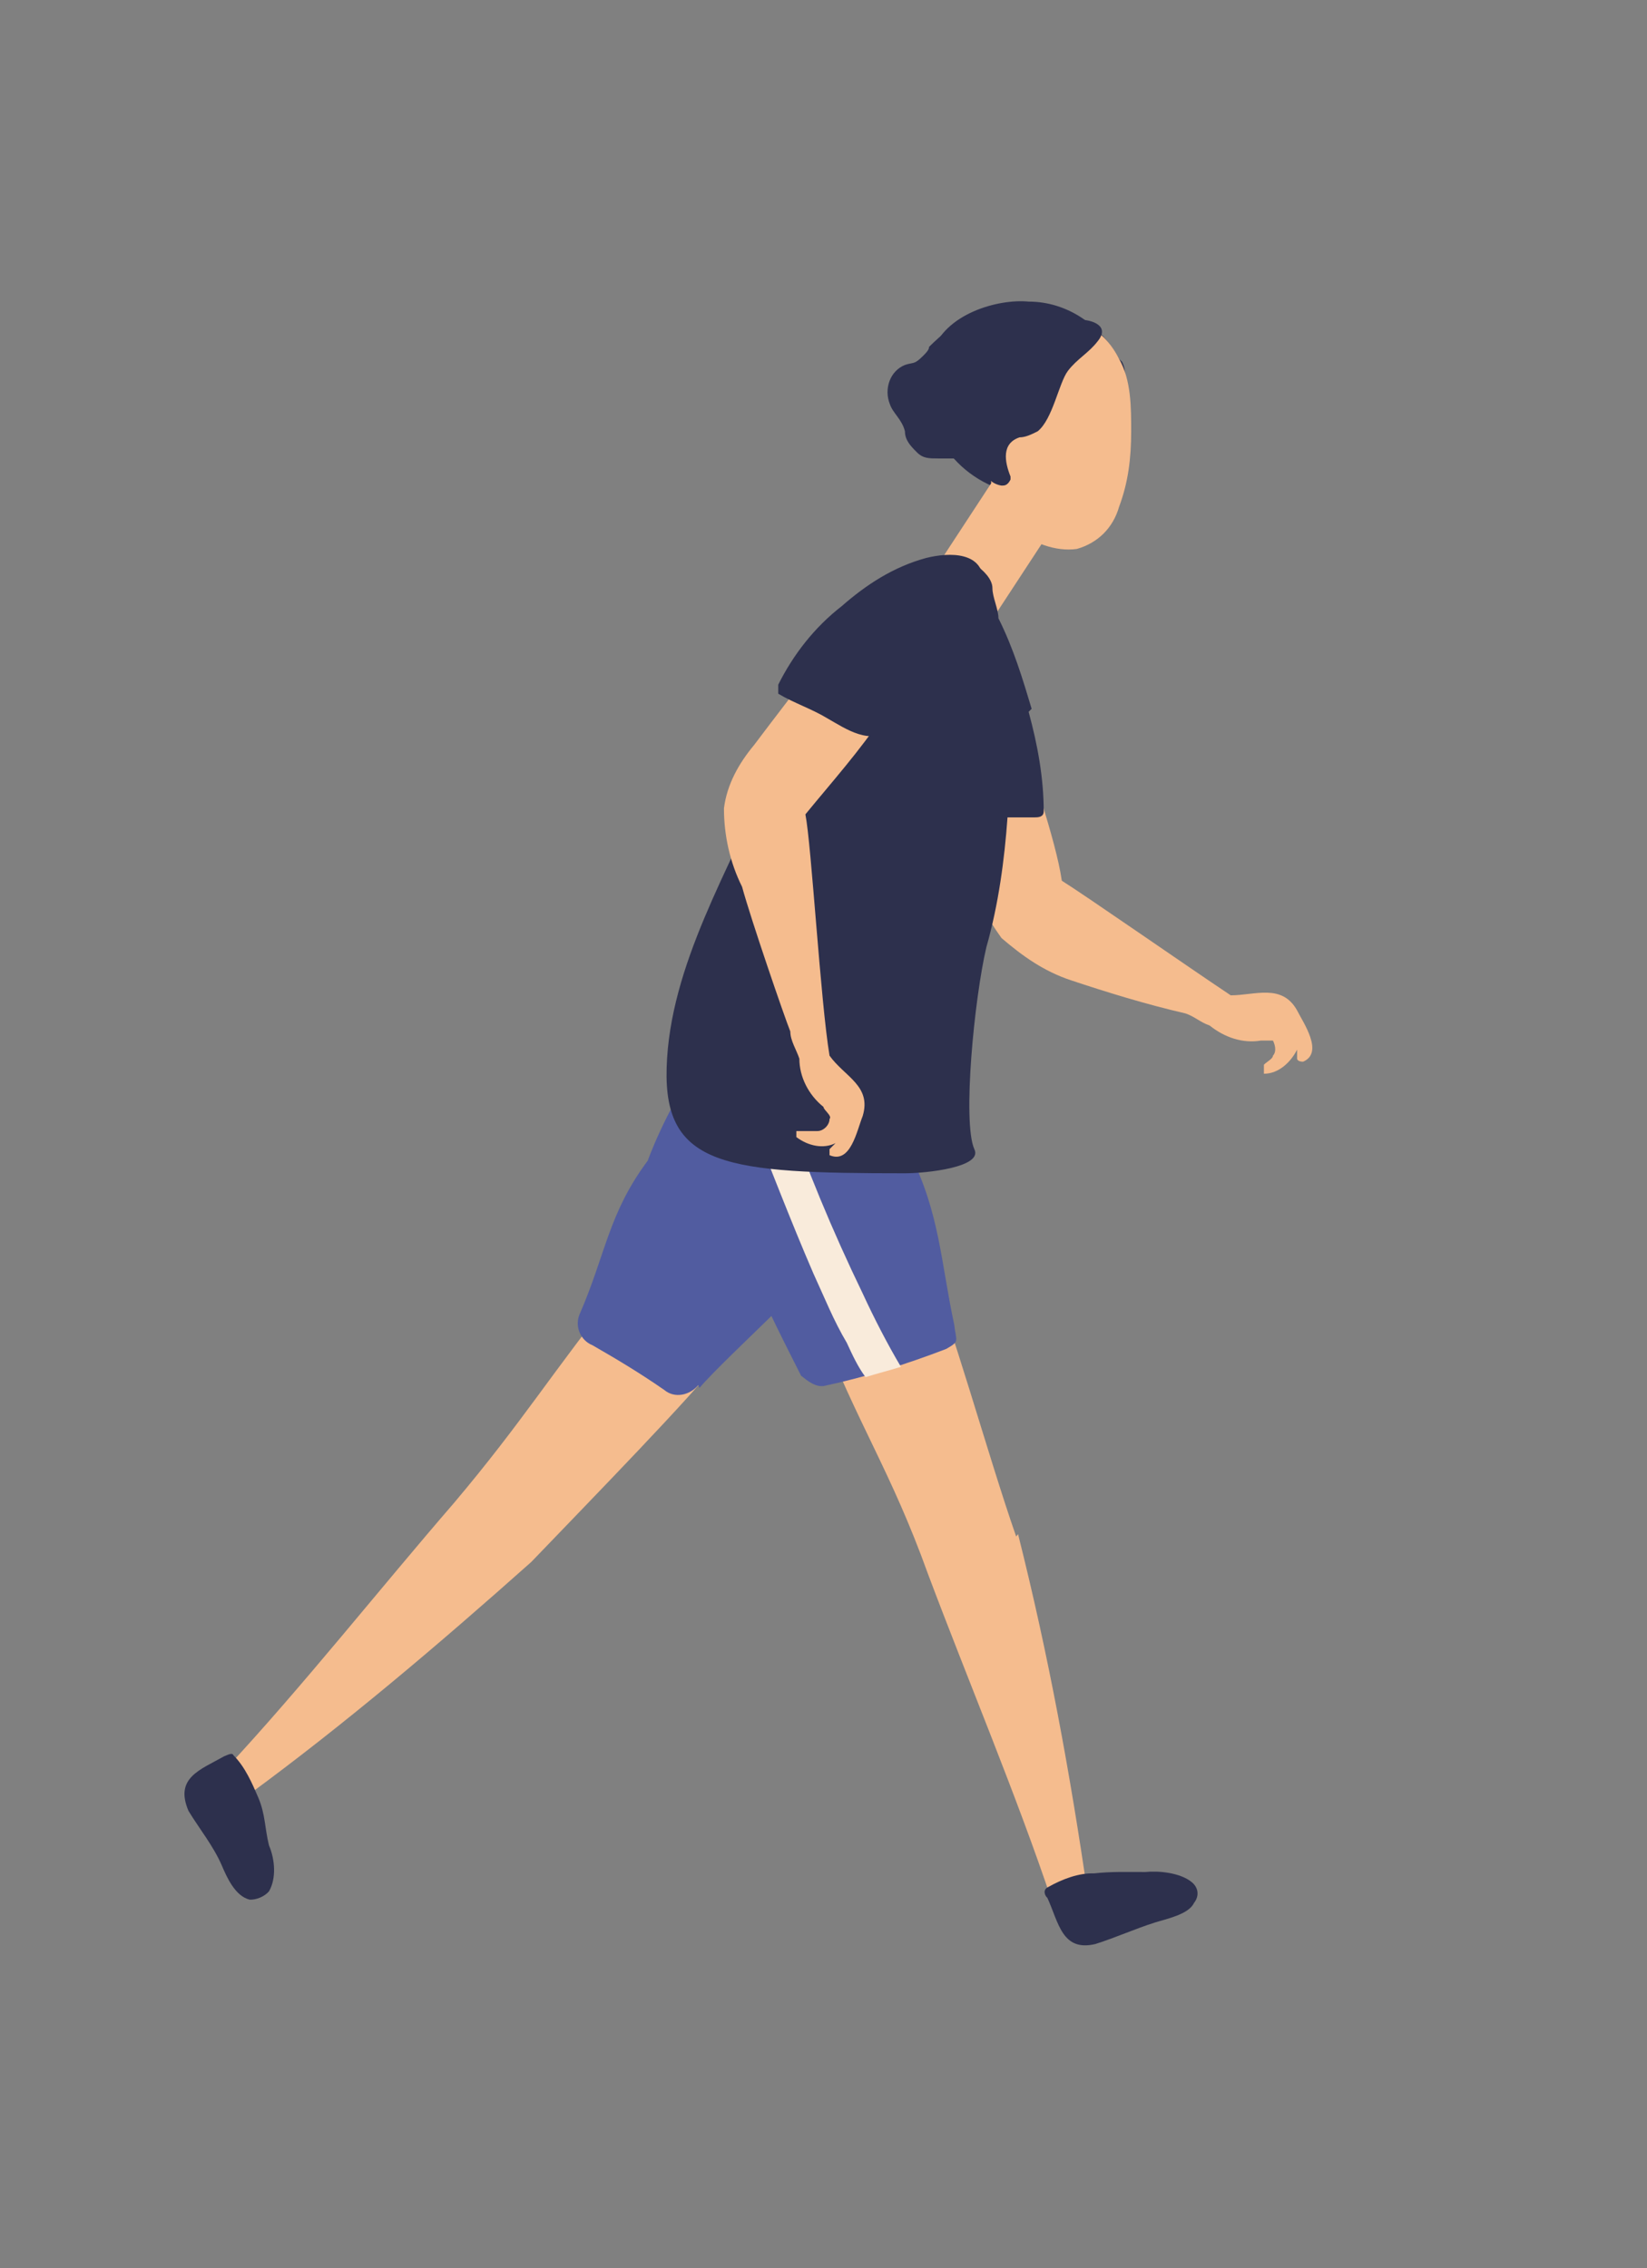<svg id="edpItRP3aHO1" xmlns="http://www.w3.org/2000/svg" xmlns:xlink="http://www.w3.org/1999/xlink" viewBox="0 0 54.6 75.2" shape-rendering="geometricPrecision" text-rendering="geometricPrecision" project-id="d8ad5be720ca4c92936018504d4acdc3" export-id="fddd19ad511a41f7b3979082007558a8" cached="false">
<rect x="0" y="0" width="54.6" height="75.2" fill="#808080" stroke="none"/>
<style><![CDATA[
#edpItRP3aHO4_tr {animation: edpItRP3aHO4_tr__tr 2000ms linear infinite normal forwards}@keyframes edpItRP3aHO4_tr__tr { 0% {transform: translate(27.312px,36.094px) rotate(66.746deg)} 50% {transform: translate(27.312px,36.094px) rotate(0deg)} 100% {transform: translate(27.312px,36.094px) rotate(66.746deg)}} #edpItRP3aHO8_tr {animation: edpItRP3aHO8_tr__tr 2000ms linear infinite normal forwards}@keyframes edpItRP3aHO8_tr__tr { 0% {transform: translate(24.4px,37.089px) rotate(-51.282deg)} 50% {transform: translate(24.4px,37.089px) rotate(0deg)} 100% {transform: translate(24.4px,37.089px) rotate(-51.282deg)}} #edpItRP3aHO15_tr {animation: edpItRP3aHO15_tr__tr 2000ms linear infinite normal forwards}@keyframes edpItRP3aHO15_tr__tr { 0% {transform: translate(32.618px,22.037px) rotate(0deg)} 50% {transform: translate(32.618px,22.037px) rotate(69.643deg)} 100% {transform: translate(32.618px,22.037px) rotate(0deg)}} #edpItRP3aHO26_tr {animation: edpItRP3aHO26_tr__tr 2000ms linear infinite normal forwards}@keyframes edpItRP3aHO26_tr__tr { 0% {transform: translate(31.867px,18.55px) rotate(0deg)} 50% {transform: translate(31.867px,18.55px) rotate(-46.679deg)} 100% {transform: translate(31.867px,18.55px) rotate(0deg)}}
]]></style>
<g><g><g id="edpItRP3aHO4_tr" transform="translate(27.312,36.094) rotate(66.746)"><g transform="translate(-27.312,-36.094)"><path d="M37.9,51.2c-1.1-2.6-3-7.2-3.7-8.4-.1-.2-3.2,1.3-3.2,1.3-.3.1-.4.5-.3.8c0,0,0,0,0,0c1.7,3.2,2.8,4.7,4.4,7.9c1.6,3.3,3.6,7,5.1,10.4.2.3.6.4.8.2.2-.1.3-.3.3-.5-.9-3.9-2.1-7.8-3.4-11.7" fill="#f5bc8e"/><path d="M34.8,43.8c-.6-1.2-2.2-6-2.9-6.9-1.1-1.5-3.6-2-5.4-1.7-1.3.8-2.7,2.7-1.6,4.4s2.3,2.8,2.3,2.8c1.1,1.9,2.3,2.5,3.8,4.1.3.3.8.3,1.1,0c.8-.6,1.5-1.1,2.3-1.6.4-.2.5-.7.3-1.1" fill="#515ca0"/><path d="M39.8,63.1c0-.2,0-.3.1-.3.5-.2,1.1-.2,1.6-.2.6,0,1,.2,1.6.3.5,0,1.1.2,1.4.6.1.2.1.5,0,.7-.3.4-1,.4-1.4.4-.7,0-1.4.2-2.1.3-1.2,0-1.1-.9-1.2-1.8" fill="#2d304d"/></g></g></g><g id="edpItRP3aHO8_tr" transform="translate(24.4,37.089) rotate(-51.282)"><g transform="translate(-24.4,-37.089)"><g><path d="M19.4,53c1.5-2.4,4.4-6.4,5-7.7.1-.2-2.8-2-2.8-2-.3-.2-.7,0-.8.2c0,0,0,0,0,0-1.8,3.1-2.3,4.9-4.2,8-1.9,3.2-3.9,6.9-5.9,10-.3.5.4,1.1.9.8c2.8-3,5.4-6,7.9-9.3" fill="#f5bc8e"/><path d="M28.7,39.5c.5-1.1,0-2.5-2.2-4.4-.3-.3-.8-.3-1.1-.1.2-.8-1.5-.1-2,.7-1.9,3.4-2.9,5.3-4.3,8.4c0,.3,0,.6.2.8c1.1.9,2.3,1.7,3.5,2.4.5.2.4.1.8-.3c1.3-1.6,2.6-2.7,3.5-4.7.5-.9,1.5-2.8,1.5-2.8h.1Z" fill="#515ca0"/><path d="M10.7,61.3c0-.1.1-.3.3-.2.5.2,1,.5,1.3.9.4.4.7.8,1.1,1.3.3.3.7.9.7,1.4c0,.3-.2.5-.5.5-.4.1-1-.4-1.3-.6-.6-.4-1.2-.7-1.8-1.1-.9-.7-.2-1.4.2-2.2" fill="#2d304d"/><path d="M24.8,37.3c-.9,1.6-1.9,3.3-2.8,5-.4.8-.8,1.5-1.1,2.3-.2.4-.4.8-.5,1.2.3.2.7.5,1,.7.3-.8.7-1.7,1.1-2.5c1-2.1,2.1-4.1,3.3-6c.4-.7-.6-1.3-1-.6" fill="#f9ebdb"/></g></g></g><g><g id="edpItRP3aHO15_tr" transform="translate(32.618,22.037) rotate(0)"><g transform="translate(-32.618,-22.037)"><path d="M31.8,21.1c-1.4.3-.8,3.5-.8,3.6.2,1,1.1,3.1,1.3,4.2c0,.8.4,1.5.9,2.2.7.6,1.4,1.1,2.3,1.4c1.2.4,2.5.8,3.8,1.1.3.1.5.3.8.4c0,0,0,0,0,0c.5.4,1.1.6,1.7.5.2,0,.4,0,.4,0c.1.2.1.4,0,.5c0,.1-.2.2-.3.3c0,0,0,.2,0,.3c0,0,0,0,0,0c.5,0,.9-.4,1.1-.8c0,0,0,.2,0,.3c0,0,0,.1.2.1c0,0,0,0,0,0c.7-.3,0-1.3-.2-1.7-.5-.9-1.4-.5-2.2-.5c0,0,0,0,0,0-1.5-1-4.8-3.3-5.6-3.8-.2-1.4-1.1-3.8-1.4-5.2-.1-.7-.1-3.3-1.9-2.8" fill="#f5bc8e"/></g></g></g><g><g><path d="M37.1,11.9c-.6-1.1-1.7-1.9-3-1.9-1-.1-2.8.4-3.2,1.7-.6,1.8.3,3.8,2.2,4.5.2,0,.3.1.5.1.4,0,.9-.2,1-.6c0,0,0-.1,0-.2v0c.5.7,1.6,0,1.4-.8.1-.5,0-1,0-1.5.6.4,1.6-.4,1.2-1.2" fill="#2d304d"/><path d="M37.1,11.9c-.3-.6-.8-1.1-1.4-1.2-.7,0-1.3.3-1.8.8-.8.9-1.1,2.1-.9,3.3-.3.8-.2,1.7.4,2.3c0,.1,0,.3.2.4.6.5,1.4.8,2.1.7.7-.2,1.2-.7,1.4-1.4.3-.8.4-1.6.4-2.5c0-.8,0-1.7-.4-2.4" fill="#f5bc8e"/><rect width="4.9" height="2.5" rx="0" ry="0" transform="matrix(.548-.837 0.837 0.548 30.526 19.587)" fill="#f5bc8e"/><path d="M35.6,10.7c-.4,0-.7,0-1.1.1c0,0,0,0-.1,0-.6.3-1.1.9-1.4,1.6-.1,0-.2,0-.2.2c0,0,0,0,0,0c0,.1,0,.3,0,.4c0,0,0,0-.1,0-.3.5-.5,1.2-.3,1.8c0,.5.2,1.2.8,1.3.1,0,.2,0,.3-.2c0,0,0,0,0-.1-.2-.5-.3-1.1.3-1.3.2,0,.4-.1.6-.2.5-.4.7-1.6,1-2s.7-.6,1-1c.4-.5-.2-.7-.6-.7" fill="#2d304d"/><path d="M32.6,13.6c-.2-.4-.3-.9-.4-1.4c0-.2-.2-.3-.4-.3c0,0,0,0,0,0-.1,0-.3,0-.4,0c0,0,.1,0,.2-.1.4-.1,1-1.6.6-1.4-.5.3-1,.7-1.4,1.1c0,.1-.1.2-.2.3-.3.3-.3.2-.6.3-.5.2-.7.8-.5,1.3.1.3.4.5.5.9c0,.3.2.5.4.7s.4.2.7.2c.2,0,.3,0,.5,0c.1,0,.3.1.4.2.2,0,.4,0,.5-.3c0,0,0-.1,0-.2v0c0-.2,0-.2-.1-.3.1,0,.2-.2.2-.3c0-.2,0-.3,0-.5.1,0,.2-.2.1-.4" fill="#2d304d"/><path d="M34.2,23.5c-.3-1-.6-2-1.1-3c0-.3-.2-.7-.2-1s-.3-.6-.6-.8c-.4-.2-.8-.2-1.2,0-2.5,1.7-4.4,4.1-5.6,7-1.3,3.1-3.3,6.3-3.4,9.7-.1,3.3,2,3.5,7.9,3.5.7,0,2.6-.2,2.3-.8-.4-.9,0-5,.4-6.7.4-1.4.6-2.9.7-4.3.3,0,.6,0,.9,0c.1,0,.3,0,.3-.2c0-1.1-.2-2.2-.5-3.3" fill="#2d304d"/></g></g><g><g id="edpItRP3aHO26_tr" transform="translate(31.867,18.55) rotate(0)"><g transform="translate(-31.867,-18.55)"><path d="M30,20.3c-1.2-.8-3.1,1.8-3.1,1.9-.6.8-1.3,1.7-1.9,2.5-.5.6-.9,1.3-1,2.1c0,.9.2,1.8.6,2.6.3,1.1,1.4,4.3,1.6,4.8c0,.3.2.6.3.9c0,0,0,0,0,0c0,.6.3,1.2.8,1.6c0,.1.3.3.2.4c0,.2-.2.4-.4.4s-.3,0-.5,0c0,0,0,0,0,0s-.2,0-.2,0s0,.1,0,.2c.4.3.9.4,1.3.2c0,0-.1.1-.2.2c0,0,0,.2,0,.2s0,0,0,0c.7.3.9-.8,1.1-1.3.3-1-.6-1.3-1.1-2c0,0,0,0,0,0-.3-1.8-.6-7-.8-8c.9-1.1,1.8-2.1,2.6-3.3.4-.6,2.3-2.3.7-3.4" fill="#f5bc8e"/><path d="M32.6,19.3c0-1-1.1-1-1.9-.8-1.1.3-2,.9-2.8,1.6-.9.7-1.6,1.6-2.1,2.6c0,.1,0,.3,0,.3.5.3,1.1.5,1.6.8.7.4,1.4.9,2.2.4.8-.6,1.4-1.5,1.7-2.5.7-.7,1.1-1.6,1.2-2.6" fill="#2d304d"/></g></g></g></g></svg>

